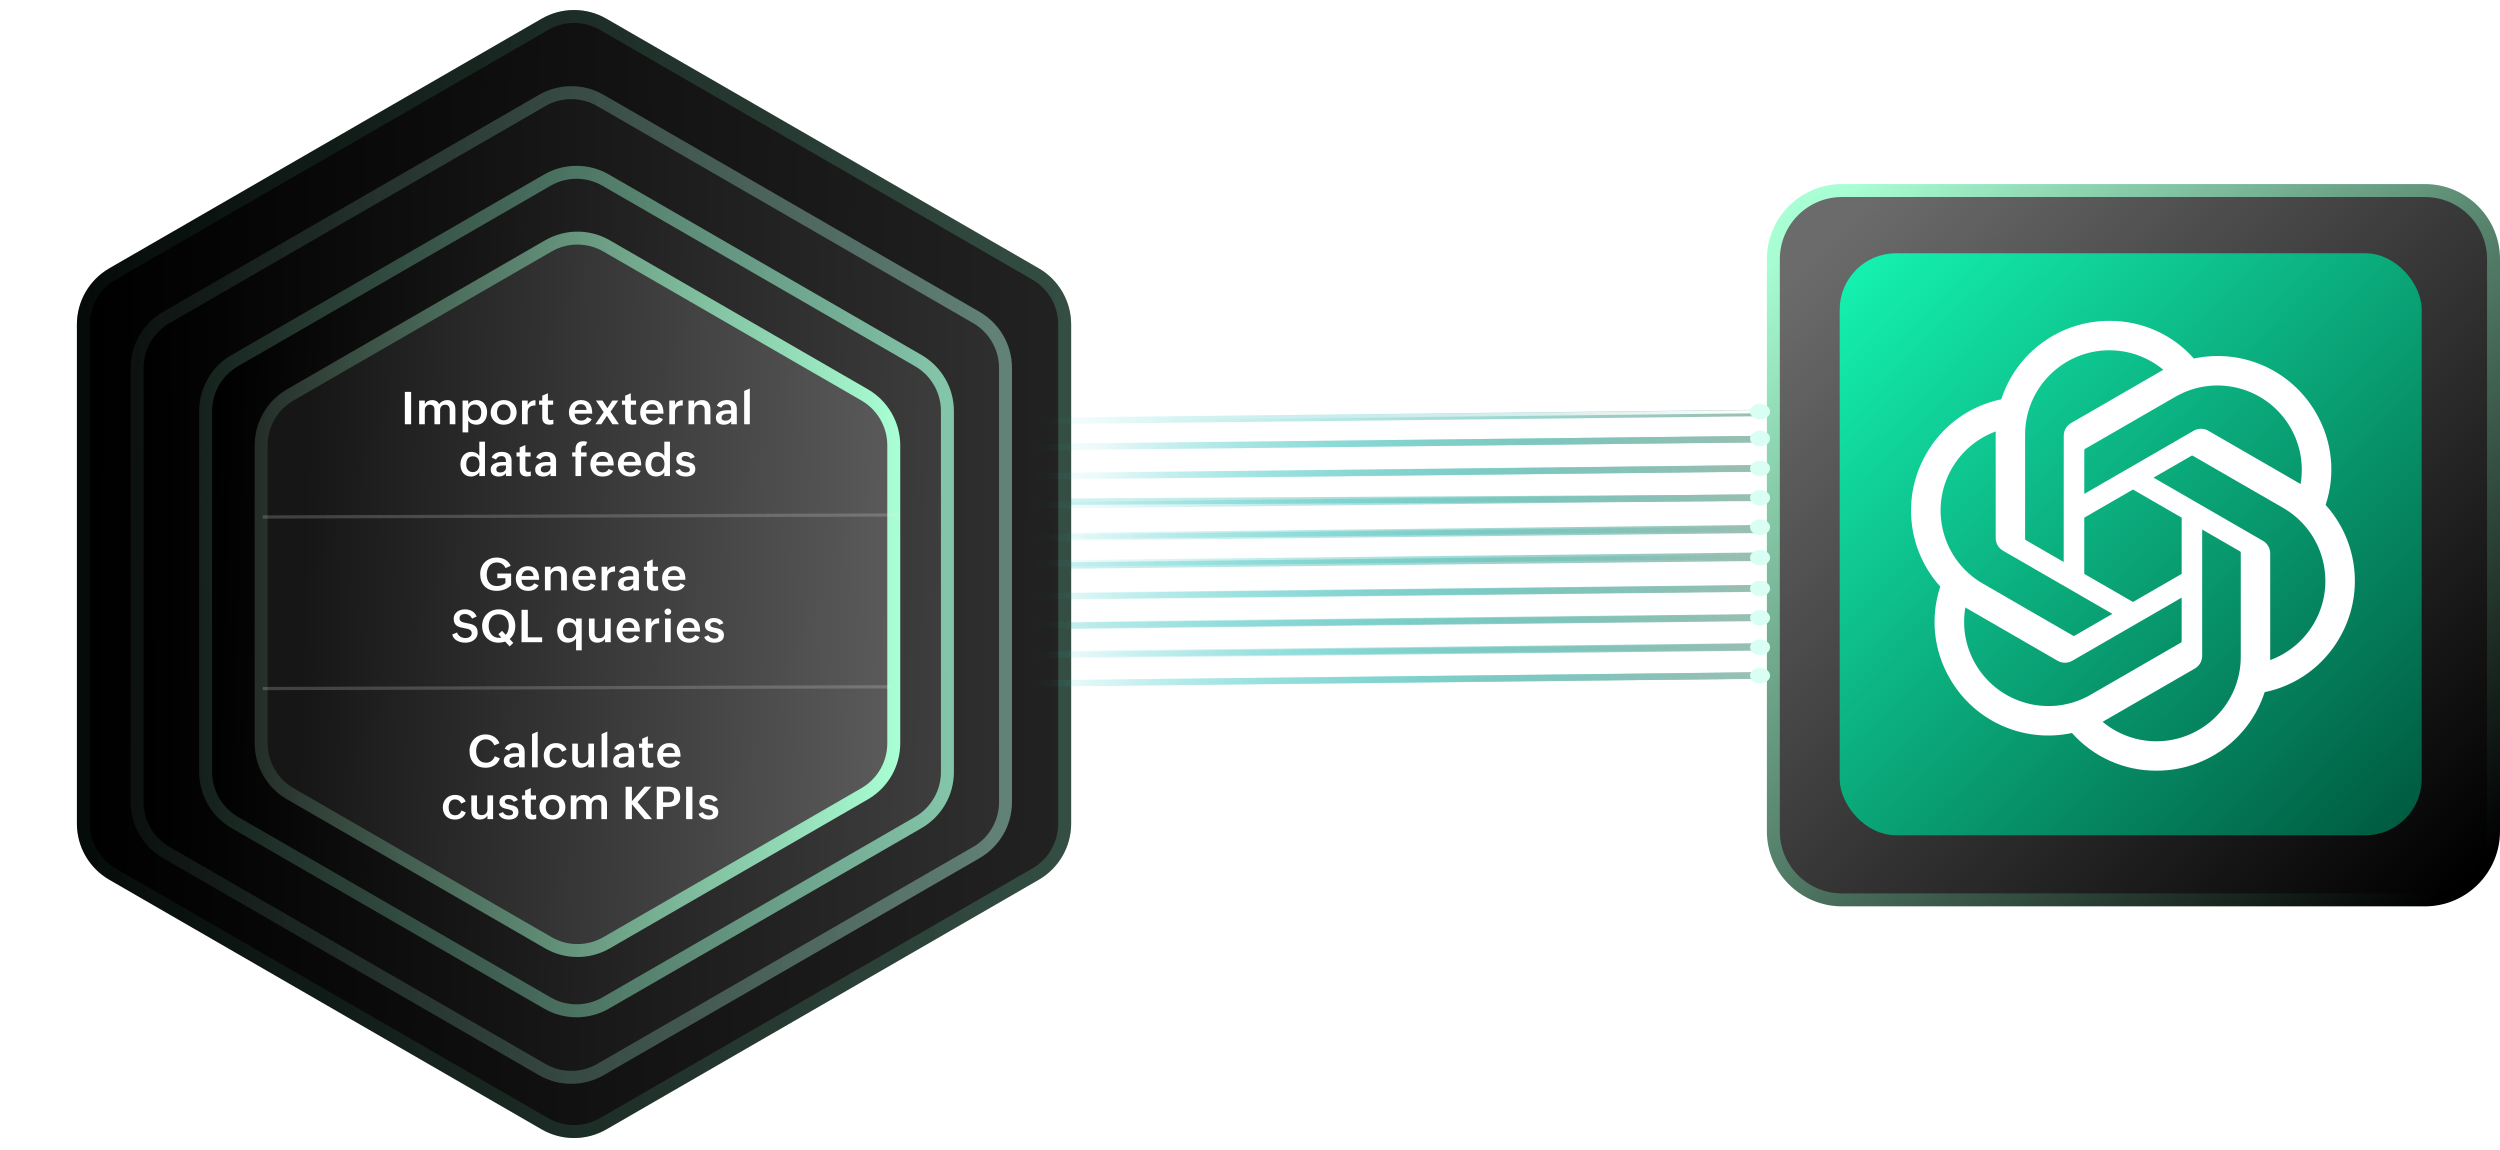 <svg width="772" height="355" viewBox="0 0 772 355" fill="none" xmlns="http://www.w3.org/2000/svg">
<path d="M542.851 153.73L278.455 155.193" stroke="url(#paint0_linear_1143_259)" stroke-width="2"/>
<path d="M543.023 163.101L319.268 165.621" stroke="url(#paint1_linear_1143_259)" stroke-width="2"/>
<path d="M542.938 172.224L268.597 175.314" stroke="url(#paint2_linear_1143_259)" stroke-width="2"/>
<path d="M543.113 181.745L308.007 184.394" stroke="url(#paint3_linear_1143_259)" stroke-width="2"/>
<path d="M543.279 190.799L257.334 194.02" stroke="url(#paint4_linear_1143_259)" stroke-width="2"/>
<path d="M542.433 144.662L339.93 146.943" stroke="url(#paint5_linear_1143_259)" stroke-width="2"/>
<path d="M167.26 5.774C173.448 2.201 181.072 2.201 187.26 5.774L320.772 82.856C326.96 86.429 330.772 93.032 330.772 100.177V254.343C330.772 261.488 326.96 268.091 320.772 271.663L187.26 348.746C181.072 352.319 173.448 352.319 167.26 348.746L33.748 271.663C27.56 268.091 23.748 261.488 23.748 254.343V100.177C23.748 93.032 27.56 86.429 33.748 82.856L167.26 5.774Z" fill="url(#paint6_linear_1143_259)"/>
<path d="M168.26 7.506C173.829 4.29 180.691 4.29 186.26 7.506L319.771 84.589C325.341 87.804 328.771 93.746 328.771 100.177V254.343C328.771 260.774 325.341 266.716 319.771 269.932L186.26 347.015C180.691 350.23 173.829 350.23 168.26 347.015L34.748 269.932C29.179 266.716 25.748 260.774 25.748 254.343V100.177C25.748 93.746 29.179 87.804 34.748 84.589L168.26 7.506Z" stroke="url(#paint7_linear_1143_259)" stroke-opacity="0.2" stroke-width="4"/>
<path d="M166.421 29.293C172.609 25.72 180.233 25.72 186.421 29.293L302.499 96.311C308.687 99.884 312.499 106.486 312.499 113.631V247.667C312.499 254.813 308.687 261.415 302.499 264.988L186.421 332.006C180.233 335.578 172.609 335.578 166.421 332.006L50.342 264.988C44.154 261.415 40.342 254.813 40.342 247.667V113.631C40.342 106.486 44.154 99.884 50.342 96.311L166.421 29.293Z" fill="url(#paint8_linear_1143_259)"/>
<path d="M167.421 31.025C172.99 27.81 179.852 27.81 185.421 31.025L301.499 98.043C307.068 101.258 310.499 107.201 310.499 113.632V247.667C310.499 254.098 307.068 260.04 301.499 263.256L185.421 330.273C179.852 333.489 172.99 333.489 167.421 330.273L51.343 263.256C45.774 260.04 42.343 254.098 42.343 247.667V113.632C42.343 107.201 45.774 101.258 51.343 98.043L167.421 31.025Z" stroke="url(#paint9_linear_1143_259)" stroke-opacity="0.4" stroke-width="4"/>
<path d="M168.029 53.887C174.217 50.314 181.841 50.314 188.029 53.887L284.559 109.619C290.747 113.191 294.559 119.794 294.559 126.939V238.403C294.559 245.549 290.747 252.151 284.559 255.724L188.029 311.456C181.841 315.028 174.217 315.028 168.029 311.456L71.498 255.724C65.31 252.151 61.498 245.549 61.498 238.403V126.939C61.498 119.794 65.31 113.191 71.498 109.619L168.029 53.887Z" fill="url(#paint10_linear_1143_259)"/>
<path d="M169.028 55.619C174.597 52.404 181.459 52.404 187.028 55.619L283.56 111.351C289.129 114.566 292.56 120.509 292.56 126.939V238.403C292.56 244.834 289.129 250.777 283.56 253.992L187.028 309.724C181.459 312.939 174.597 312.939 169.028 309.724L72.498 253.992C66.929 250.777 63.498 244.834 63.498 238.403V126.939C63.498 120.509 66.929 114.566 72.498 111.351L169.028 55.619Z" stroke="url(#paint11_linear_1143_259)" stroke-opacity="0.7" stroke-width="4"/>
<path d="M169.318 75.939C174.888 72.723 181.749 72.723 187.318 75.939L266.994 121.939C272.563 125.155 275.994 131.097 275.994 137.527V229.529C275.994 235.759 272.774 241.531 267.51 244.809L266.994 245.117L187.318 291.118C181.749 294.334 174.888 294.334 169.318 291.118L89.643 245.117C84.073 241.902 80.643 235.96 80.643 229.529V137.527C80.643 131.097 84.073 125.155 89.643 121.939L169.318 75.939Z" fill="url(#paint12_linear_1143_259)" stroke="url(#paint13_linear_1143_259)" stroke-width="4"/>
<path d="M543.795 135.584L341.292 137.865" stroke="url(#paint14_linear_1143_259)" stroke-width="2"/>
<path d="M544.475 127.528L320.63 129.991" stroke="url(#paint15_linear_1143_259)" stroke-width="2"/>
<path d="M542.845 135.61L319 138.073" stroke="url(#paint16_linear_1143_259)" stroke-width="2"/>
<path d="M542.845 144.61L319 147.073" stroke="url(#paint17_linear_1143_259)" stroke-width="2"/>
<path d="M542.845 153.61L319 156.073" stroke="url(#paint18_linear_1143_259)" stroke-width="2"/>
<path d="M543.845 163.61L320 166.073" stroke="url(#paint19_linear_1143_259)" stroke-width="2"/>
<path d="M542.845 171.61L319 174.073" stroke="url(#paint20_linear_1143_259)" stroke-width="2"/>
<path d="M543.845 181.61L320 184.073" stroke="url(#paint21_linear_1143_259)" stroke-width="2"/>
<path d="M543.845 190.61L320 193.073" stroke="url(#paint22_linear_1143_259)" stroke-width="2"/>
<path d="M543.845 199.61L320 202.073" stroke="url(#paint23_linear_1143_259)" stroke-width="2"/>
<path d="M543.845 208.61L320 211.073" stroke="url(#paint24_linear_1143_259)" stroke-width="2"/>
<g filter="url(#filter0_f_1143_259)">
<line x1="363.994" y1="129.11" x2="542.994" y2="127.11" stroke="url(#paint25_linear_1143_259)"/>
</g>
<path d="M545.837 199.878L321.992 202.341" stroke="url(#paint26_linear_1143_259)" stroke-width="2"/>
<path d="M544.475 208.56L320.63 211.022" stroke="url(#paint27_linear_1143_259)" stroke-width="2"/>
<path d="M568.803 58.838H748.81C760.513 58.838 770 68.325 770 80.028V256.693C770 268.397 760.513 277.884 748.81 277.884H568.803C557.1 277.884 547.612 268.397 547.612 256.693V80.028C547.612 68.325 557.1 58.838 568.803 58.838Z" fill="url(#paint28_linear_1143_259)" stroke="url(#paint29_linear_1143_259)" stroke-width="4"/>
<rect x="568.093" y="78.207" width="179.727" height="179.727" rx="17.393" fill="url(#paint30_linear_1143_259)"/>
<path d="M718.148 155.928C721.299 146.468 720.216 136.11 715.176 127.507C707.598 114.309 692.359 107.522 677.479 110.716C670.862 103.258 661.351 99.017 651.381 99.079C636.17 99.042 622.676 108.835 617.995 123.308C608.222 125.308 599.787 131.426 594.852 140.095C587.215 153.257 588.956 169.843 599.158 181.133C596.008 190.594 597.091 200.954 602.131 209.558C609.71 222.754 624.948 229.541 639.827 226.348C646.445 233.805 655.959 238.046 665.929 237.982C681.148 238.022 694.649 228.222 699.326 213.739C709.097 211.738 717.531 205.62 722.464 196.951C730.092 183.791 728.348 167.212 718.148 155.928H718.148ZM665.939 228.911C659.85 228.92 653.95 226.787 649.274 222.886C649.486 222.771 649.857 222.57 650.097 222.42L677.754 206.446C679.169 205.642 680.039 204.136 680.028 202.507V163.512L691.717 170.263C691.843 170.325 691.928 170.444 691.947 170.582V202.875C691.929 217.237 680.297 228.879 665.936 228.907L665.939 228.911L665.939 228.911ZM610.007 205.019C606.958 199.749 605.859 193.574 606.903 187.575C607.111 187.7 607.465 187.919 607.726 188.065L635.383 204.04C636.786 204.859 638.522 204.859 639.925 204.04L673.694 184.544V198.046C673.702 198.185 673.639 198.319 673.527 198.403L645.568 214.548C633.115 221.72 617.205 217.458 610.007 205.019ZM602.732 144.641C605.77 139.363 610.568 135.322 616.286 133.226C616.286 133.462 616.272 133.886 616.272 134.178V166.131C616.263 167.756 617.131 169.259 618.543 170.062L652.308 189.558L640.619 196.309C640.502 196.387 640.353 196.4 640.223 196.344L612.257 180.189C599.826 172.99 595.565 157.089 602.731 144.638V144.642L602.732 144.641ZM698.781 166.996L665.012 147.496L676.704 140.749C676.822 140.673 676.968 140.659 677.097 140.714L705.06 156.855C717.512 164.048 721.775 179.975 714.582 192.427C711.538 197.694 706.747 201.73 701.039 203.834V170.926C701.051 169.304 700.189 167.801 698.781 166.994V166.996ZM710.415 149.482C710.145 149.314 709.871 149.151 709.595 148.993L681.935 133.018C680.531 132.199 678.796 132.199 677.393 133.018L643.627 152.514V139.012C643.619 138.872 643.682 138.738 643.794 138.654L671.75 122.523C684.205 115.338 700.127 119.61 707.312 132.065C710.349 137.33 711.448 143.491 710.419 149.482H710.416L710.415 149.482ZM637.268 173.545L625.576 166.794C625.452 166.732 625.368 166.612 625.35 166.474V134.181C625.362 119.803 637.028 108.156 651.407 108.168C657.485 108.173 663.369 110.304 668.04 114.192C667.764 114.342 667.491 114.498 667.221 114.658L639.56 130.632C638.148 131.436 637.28 132.939 637.289 134.564L637.269 173.545H637.268ZM643.62 159.852L658.657 151.167L673.701 159.848V177.212L658.66 185.894L643.62 177.212V159.852Z" fill="white"/>
<g filter="url(#filter1_d_1143_259)">
<ellipse cx="2.42" cy="3.09" rx="2.42" ry="3.09" transform="matrix(0.018 1 -1 0.011 546.555 142.188)" fill="#D9FFF4"/>
</g>
<g filter="url(#filter2_d_1143_259)">
<ellipse cx="2.42" cy="3.09" rx="2.42" ry="3.09" transform="matrix(0.018 1 -1 0.011 546.555 132.957)" fill="#D9FFF4"/>
</g>
<g filter="url(#filter3_d_1143_259)">
<ellipse cx="2.42" cy="3.09" rx="2.42" ry="3.09" transform="matrix(0.018 1 -1 0.011 546.555 124.645)" fill="#D9FFF4"/>
</g>
<g filter="url(#filter4_d_1143_259)">
<ellipse cx="2.42" cy="3.09" rx="2.42" ry="3.09" transform="matrix(0.018 1 -1 0.011 546.555 151.266)" fill="#D9FFF4"/>
</g>
<g filter="url(#filter5_d_1143_259)">
<ellipse cx="2.42" cy="3.09" rx="2.42" ry="3.09" transform="matrix(0.018 1 -1 0.011 546.555 160.345)" fill="#D9FFF4"/>
</g>
<g filter="url(#filter6_d_1143_259)">
<ellipse cx="2.42" cy="3.09" rx="2.42" ry="3.09" transform="matrix(0.018 1 -1 0.011 546.555 169.757)" fill="#D9FFF4"/>
</g>
<g filter="url(#filter7_d_1143_259)">
<ellipse cx="2.42" cy="3.09" rx="2.42" ry="3.09" transform="matrix(0.018 1 -1 0.011 546.555 179.278)" fill="#D9FFF4"/>
</g>
<g filter="url(#filter8_d_1143_259)">
<ellipse cx="2.42" cy="3.09" rx="2.42" ry="3.09" transform="matrix(0.018 1 -1 0.011 546.555 188.332)" fill="#D9FFF4"/>
</g>
<g filter="url(#filter9_d_1143_259)">
<ellipse cx="2.42" cy="3.09" rx="2.42" ry="3.09" transform="matrix(0.018 1 -1 0.011 546.555 197.424)" fill="#D9FFF4"/>
</g>
<g filter="url(#filter10_d_1143_259)">
<ellipse cx="2.42" cy="3.09" rx="2.42" ry="3.09" transform="matrix(0.018 1 -1 0.011 546.555 206.183)" fill="#D9FFF4"/>
</g>
<path d="M125.019 131.017V121.009H126.954V131.017H125.019ZM129.432 131.017V123.695H131.182V124.816C131.62 123.976 132.509 123.538 133.459 123.538C134.361 123.538 135.243 123.935 135.585 124.844C136.138 124.01 137.102 123.538 138.141 123.538C139.823 123.538 140.616 124.769 140.616 126.382V131.017H138.873V126.491C138.873 125.575 138.408 124.98 137.478 124.98C136.46 124.98 135.906 125.685 135.906 126.635V131.017H134.156V126.491C134.156 125.575 133.691 124.98 132.755 124.98C131.743 124.98 131.182 125.685 131.182 126.635V131.017H129.432ZM142.842 133.525V123.695H144.592V124.878C145.098 124.023 146.123 123.538 147.1 123.538C149.336 123.538 150.416 125.336 150.416 127.332C150.416 129.39 149.267 131.153 147.148 131.153C146.123 131.153 145.084 130.743 144.592 129.868V133.525H142.842ZM146.615 129.786C148.16 129.786 148.611 128.638 148.611 127.291C148.611 126.054 147.996 124.905 146.56 124.905C145.118 124.905 144.53 126.061 144.53 127.38C144.53 128.74 145.159 129.786 146.615 129.786ZM151.514 127.373C151.514 125.076 153.407 123.538 155.608 123.538C157.83 123.538 159.539 125.097 159.539 127.339C159.539 129.643 157.741 131.153 155.533 131.153C153.305 131.153 151.514 129.608 151.514 127.373ZM155.581 129.807C157.044 129.807 157.659 128.631 157.659 127.353C157.659 126.006 156.976 124.885 155.54 124.885C154.063 124.885 153.476 126.061 153.476 127.4C153.476 128.699 154.166 129.807 155.581 129.807ZM161.197 131.017V123.695H162.947V125.069C163.44 124.064 164.239 123.586 165.354 123.586V125.206C163.939 125.206 162.947 125.671 162.947 127.236V131.017H161.197ZM170.874 129.588V130.962C170.498 131.071 170.109 131.14 169.671 131.14C168.277 131.14 167.449 130.415 167.449 128.959V124.98H166.465V123.695H167.449V122.185L169.199 121.426V123.695H170.813V124.98H169.199V128.802C169.199 129.376 169.446 129.731 170.088 129.731C170.334 129.731 170.608 129.677 170.874 129.588ZM181.348 128.815L182.715 129.424C182.107 130.716 180.794 131.153 179.448 131.153C177.137 131.153 175.681 129.608 175.681 127.332C175.681 125.186 177.164 123.538 179.366 123.538C181.731 123.538 182.886 124.919 182.886 127.742H177.465C177.465 128.979 178.183 129.882 179.516 129.882C180.309 129.882 180.965 129.561 181.348 128.815ZM177.493 126.594H181.143C181.088 125.486 180.418 124.81 179.386 124.81C178.286 124.81 177.643 125.582 177.493 126.594ZM183.847 131.017L186.411 127.264L184.025 123.695H186.048L187.573 126.047L189.077 123.695H190.902L188.53 127.141L191.155 131.017H189.118L187.422 128.385L185.672 131.017H183.847ZM196.47 129.588V130.962C196.094 131.071 195.705 131.14 195.267 131.14C193.873 131.14 193.046 130.415 193.046 128.959V124.98H192.061V123.695H193.046V122.185L194.796 121.426V123.695H196.409V124.98H194.796V128.802C194.796 129.376 195.042 129.731 195.684 129.731C195.93 129.731 196.204 129.677 196.47 129.588ZM203.351 128.815L204.719 129.424C204.11 130.716 202.798 131.153 201.451 131.153C199.14 131.153 197.684 129.608 197.684 127.332C197.684 125.186 199.168 123.538 201.369 123.538C203.734 123.538 204.889 124.919 204.889 127.742H199.469C199.469 128.979 200.186 129.882 201.519 129.882C202.312 129.882 202.969 129.561 203.351 128.815ZM199.496 126.594H203.146C203.092 125.486 202.422 124.81 201.389 124.81C200.289 124.81 199.646 125.582 199.496 126.594ZM206.678 131.017V123.695H208.428V125.069C208.92 124.064 209.72 123.586 210.834 123.586V125.206C209.419 125.206 208.428 125.671 208.428 127.236V131.017H206.678ZM212.608 131.017V123.695H214.358V124.857C214.83 123.955 215.814 123.538 216.833 123.538C218.59 123.538 219.383 124.775 219.383 126.437V131.017H217.606V126.607C217.606 125.582 217.147 124.98 216.108 124.98C215.008 124.98 214.358 125.664 214.358 126.717V131.017H212.608ZM225.799 131.017V130.121C225.245 130.859 224.432 131.153 223.529 131.153C222.155 131.153 221.075 130.456 221.075 129.021C221.075 126.99 223.222 126.669 224.924 126.669H225.785V126.553C225.785 125.507 225.539 124.844 224.357 124.844C223.646 124.844 222.989 125.213 222.73 125.89L221.369 125.302C221.861 124.01 223.229 123.538 224.534 123.538C226.264 123.538 227.522 124.372 227.522 126.231V131.017H225.799ZM225.785 127.742H224.903C224.097 127.742 222.812 127.838 222.812 128.945C222.812 129.649 223.324 129.909 223.981 129.909C224.869 129.909 225.785 129.444 225.785 128.453V127.742ZM229.795 131.017V120.729L231.545 119.97V131.017H229.795ZM148.014 147.017V145.786C147.528 146.634 146.435 147.153 145.478 147.153C143.235 147.153 142.189 145.417 142.189 143.359C142.189 141.35 143.379 139.538 145.532 139.538C146.544 139.538 147.501 139.941 148.014 140.823V136.38H149.757V147.017H148.014ZM146.004 145.786C147.446 145.786 148.055 144.638 148.055 143.291C148.055 141.965 147.467 140.905 146.018 140.905C144.486 140.905 143.974 142.095 143.974 143.435C143.974 144.665 144.575 145.786 146.004 145.786ZM156.255 147.017V146.121C155.701 146.859 154.888 147.153 153.985 147.153C152.611 147.153 151.531 146.456 151.531 145.021C151.531 142.99 153.678 142.669 155.38 142.669H156.241V142.553C156.241 141.507 155.995 140.844 154.813 140.844C154.102 140.844 153.445 141.213 153.186 141.89L151.825 141.302C152.317 140.01 153.685 139.538 154.99 139.538C156.72 139.538 157.978 140.372 157.978 142.231V147.017H156.255ZM156.241 143.742H155.359C154.553 143.742 153.268 143.838 153.268 144.945C153.268 145.649 153.78 145.909 154.437 145.909C155.325 145.909 156.241 145.444 156.241 144.453V143.742ZM163.908 145.588V146.962C163.532 147.071 163.143 147.14 162.705 147.14C161.311 147.14 160.484 146.415 160.484 144.959V140.98H159.499V139.695H160.484V138.185L162.234 137.426V139.695H163.847V140.98H162.234V144.802C162.234 145.376 162.48 145.731 163.122 145.731C163.368 145.731 163.642 145.677 163.908 145.588ZM169.99 147.017V146.121C169.436 146.859 168.622 147.153 167.72 147.153C166.346 147.153 165.266 146.456 165.266 145.021C165.266 142.99 167.412 142.669 169.115 142.669H169.976V142.553C169.976 141.507 169.73 140.844 168.547 140.844C167.836 140.844 167.18 141.213 166.92 141.89L165.56 141.302C166.052 140.01 167.419 139.538 168.725 139.538C170.454 139.538 171.712 140.372 171.712 142.231V147.017H169.99ZM169.976 143.742H169.094C168.287 143.742 167.002 143.838 167.002 144.945C167.002 145.649 167.515 145.909 168.171 145.909C169.06 145.909 169.976 145.444 169.976 144.453V143.742ZM177.702 147.017V140.98H176.69V139.695H177.702V138.882C177.702 137.221 178.461 136.25 180.135 136.25C180.573 136.25 180.962 136.318 181.325 136.476L180.812 137.651C180.682 137.61 180.552 137.597 180.429 137.597C179.547 137.597 179.431 138.294 179.431 138.998V139.695H181.127V140.98H179.438V147.017H177.702ZM187.966 144.815L189.334 145.424C188.725 146.716 187.413 147.153 186.066 147.153C183.756 147.153 182.299 145.608 182.299 143.332C182.299 141.186 183.783 139.538 185.984 139.538C188.349 139.538 189.505 140.919 189.505 143.742H184.084C184.084 144.979 184.801 145.882 186.134 145.882C186.927 145.882 187.584 145.561 187.966 144.815ZM184.111 142.594H187.761C187.707 141.486 187.037 140.81 186.005 140.81C184.904 140.81 184.261 141.582 184.111 142.594ZM196.468 144.815L197.835 145.424C197.226 146.716 195.914 147.153 194.567 147.153C192.257 147.153 190.801 145.608 190.801 143.332C190.801 141.186 192.284 139.538 194.485 139.538C196.85 139.538 198.006 140.919 198.006 143.742H192.585C192.585 144.979 193.303 145.882 194.636 145.882C195.429 145.882 196.085 145.561 196.468 144.815ZM192.612 142.594H196.262C196.208 141.486 195.538 140.81 194.506 140.81C193.405 140.81 192.762 141.582 192.612 142.594ZM205.14 147.017V145.786C204.654 146.634 203.56 147.153 202.603 147.153C200.361 147.153 199.315 145.417 199.315 143.359C199.315 141.35 200.505 139.538 202.658 139.538C203.67 139.538 204.627 139.941 205.14 140.823V136.38H206.883V147.017H205.14ZM203.13 145.786C204.572 145.786 205.181 144.638 205.181 143.291C205.181 141.965 204.593 140.905 203.143 140.905C201.612 140.905 201.1 142.095 201.1 143.435C201.1 144.665 201.701 145.786 203.13 145.786ZM208.609 145.403L209.956 144.836C210.23 145.554 210.975 145.896 211.768 145.896C212.335 145.896 213.039 145.718 213.039 145.027C213.039 144.296 212.246 144.125 211.344 143.934C210.168 143.688 208.849 143.4 208.849 141.76C208.849 140.256 210.25 139.538 211.576 139.538C212.738 139.538 214.064 139.976 214.543 141.131L213.244 141.691C212.957 141.042 212.239 140.796 211.638 140.796C211.057 140.796 210.496 141.028 210.496 141.623C210.496 142.293 211.214 142.437 212.096 142.607C213.292 142.84 214.714 143.113 214.714 144.822C214.714 146.545 213.272 147.153 211.747 147.153C210.455 147.153 209.067 146.716 208.609 145.403Z" fill="white"/>
<path d="M153.57 178.54V177.111H157.836V180.693C156.66 181.896 155.047 182.457 153.386 182.457C150.193 182.457 148.286 180.413 148.286 177.269C148.286 174.295 150.391 172.169 153.399 172.169C155.402 172.169 156.981 173.099 157.713 174.732L156.106 175.43C155.6 174.281 154.657 173.68 153.406 173.68C151.253 173.68 150.309 175.484 150.309 177.439C150.309 179.388 151.246 180.974 153.44 180.974C154.377 180.974 155.341 180.687 156.072 180.064V178.54H153.57ZM164.949 180.119L166.316 180.728C165.708 182.02 164.395 182.457 163.049 182.457C160.738 182.457 159.282 180.912 159.282 178.636C159.282 176.489 160.766 174.842 162.967 174.842C165.332 174.842 166.487 176.223 166.487 179.046H161.066C161.066 180.283 161.784 181.186 163.117 181.186C163.91 181.186 164.566 180.864 164.949 180.119ZM161.094 177.897H164.744C164.689 176.79 164.02 176.113 162.987 176.113C161.887 176.113 161.244 176.886 161.094 177.897ZM168.275 182.32V174.999H170.025V176.161C170.497 175.259 171.482 174.842 172.5 174.842C174.257 174.842 175.05 176.079 175.05 177.74V182.32H173.273V177.911C173.273 176.886 172.815 176.284 171.775 176.284C170.675 176.284 170.025 176.968 170.025 178.021V182.32H168.275ZM182.444 180.119L183.811 180.728C183.202 182.02 181.89 182.457 180.543 182.457C178.233 182.457 176.777 180.912 176.777 178.636C176.777 176.489 178.26 174.842 180.461 174.842C182.826 174.842 183.982 176.223 183.982 179.046H178.561C178.561 180.283 179.279 181.186 180.612 181.186C181.405 181.186 182.061 180.864 182.444 180.119ZM178.588 177.897H182.238C182.184 176.79 181.514 176.113 180.482 176.113C179.381 176.113 178.738 176.886 178.588 177.897ZM185.77 182.32V174.999H187.52V176.373C188.012 175.368 188.812 174.89 189.926 174.89V176.51C188.511 176.51 187.52 176.975 187.52 178.54V182.32H185.77ZM195.583 182.32V181.425C195.03 182.163 194.216 182.457 193.314 182.457C191.94 182.457 190.86 181.76 190.86 180.324C190.86 178.294 193.006 177.973 194.708 177.973H195.57V177.856C195.57 176.811 195.324 176.147 194.141 176.147C193.43 176.147 192.774 176.517 192.514 177.193L191.154 176.605C191.646 175.313 193.013 174.842 194.319 174.842C196.048 174.842 197.306 175.676 197.306 177.535V182.32H195.583ZM195.57 179.046H194.688C193.881 179.046 192.596 179.142 192.596 180.249C192.596 180.953 193.109 181.213 193.765 181.213C194.654 181.213 195.57 180.748 195.57 179.757V179.046ZM203.237 180.892V182.266C202.861 182.375 202.471 182.443 202.034 182.443C200.639 182.443 199.812 181.719 199.812 180.263V176.284H198.828V174.999H199.812V173.488L201.562 172.729V174.999H203.175V176.284H201.562V180.105C201.562 180.68 201.808 181.035 202.451 181.035C202.697 181.035 202.97 180.98 203.237 180.892ZM210.118 180.119L211.485 180.728C210.877 182.02 209.564 182.457 208.217 182.457C205.907 182.457 204.451 180.912 204.451 178.636C204.451 176.489 205.934 174.842 208.135 174.842C210.501 174.842 211.656 176.223 211.656 179.046H206.235C206.235 180.283 206.953 181.186 208.286 181.186C209.079 181.186 209.735 180.864 210.118 180.119ZM206.262 177.897H209.913C209.858 176.79 209.188 176.113 208.156 176.113C207.055 176.113 206.413 176.886 206.262 177.897ZM139.621 195.955L141.132 195.306C141.542 196.447 142.553 197.035 143.77 197.035C144.693 197.035 145.664 196.55 145.664 195.504C145.664 194.396 144.57 194.198 143.353 193.979C141.802 193.699 140.099 193.371 140.099 191.067C140.099 189.146 141.822 188.169 143.552 188.169C145.151 188.169 146.566 188.825 147.188 190.384L145.766 191.026C145.343 190.145 144.543 189.611 143.531 189.611C142.718 189.611 141.904 189.953 141.904 190.931C141.904 192.011 142.916 192.202 144.133 192.421C145.705 192.701 147.51 193.016 147.51 195.354C147.51 197.384 145.616 198.457 143.77 198.457C141.972 198.457 140.168 197.814 139.621 195.955ZM157.385 199.605L155.997 198.122C155.361 198.348 154.691 198.457 153.994 198.457C150.938 198.457 148.881 196.311 148.881 193.269C148.881 190.315 151.061 188.169 154.076 188.169C157.084 188.169 159.121 190.309 159.121 193.31C159.121 194.875 158.56 196.311 157.385 197.329L158.499 198.519L157.385 199.605ZM153.885 195.859L155.026 194.793L156.195 196.051C156.879 195.271 157.111 194.253 157.111 193.241C157.111 191.341 156.086 189.693 153.953 189.693C151.813 189.693 150.904 191.368 150.904 193.364C150.904 195.244 152.012 196.96 154.049 196.96C154.308 196.96 154.575 196.933 154.821 196.864L153.885 195.859ZM161.053 198.32V188.312H162.994V196.81H167.417V198.32H161.053ZM177.891 200.829V197.117C177.399 197.951 176.298 198.457 175.355 198.457C173.113 198.457 172.067 196.721 172.067 194.663C172.067 192.653 173.256 190.842 175.409 190.842C176.421 190.842 177.378 191.245 177.891 192.127V190.999H179.634V200.829H177.891ZM175.833 197.09C177.344 197.09 177.932 195.935 177.932 194.595C177.932 193.275 177.358 192.209 175.908 192.209C174.377 192.209 173.851 193.392 173.851 194.738C173.851 195.962 174.48 197.09 175.833 197.09ZM186.843 198.32V197.172C186.385 198.061 185.442 198.457 184.43 198.457C182.748 198.457 181.86 197.35 181.86 195.688V190.999H183.61V195.477C183.61 196.475 184.068 197.09 185.086 197.09C186.18 197.09 186.843 196.386 186.843 195.34V190.999H188.586V198.32H186.843ZM196.062 196.119L197.429 196.728C196.821 198.02 195.508 198.457 194.162 198.457C191.851 198.457 190.395 196.912 190.395 194.636C190.395 192.489 191.878 190.842 194.08 190.842C196.445 190.842 197.6 192.223 197.6 195.046H192.179C192.179 196.283 192.897 197.186 194.23 197.186C195.023 197.186 195.679 196.864 196.062 196.119ZM192.207 193.897H195.857C195.802 192.79 195.132 192.113 194.1 192.113C192.999 192.113 192.357 192.886 192.207 193.897ZM199.388 198.32V190.999H201.138V192.373C201.63 191.368 202.43 190.89 203.545 190.89V192.51C202.129 192.51 201.138 192.975 201.138 194.54V198.32H199.388ZM205.21 188.894C205.21 188.312 205.681 187.902 206.249 187.902C206.816 187.902 207.267 188.319 207.267 188.9C207.267 189.475 206.83 189.892 206.256 189.892C205.688 189.892 205.21 189.468 205.21 188.894ZM205.367 198.32V191.013H207.117V198.32H205.367ZM214.661 196.119L216.028 196.728C215.42 198.02 214.107 198.457 212.761 198.457C210.45 198.457 208.994 196.912 208.994 194.636C208.994 192.489 210.477 190.842 212.679 190.842C215.044 190.842 216.199 192.223 216.199 195.046H210.778C210.778 196.283 211.496 197.186 212.829 197.186C213.622 197.186 214.278 196.864 214.661 196.119ZM210.805 193.897H214.456C214.401 192.79 213.731 192.113 212.699 192.113C211.598 192.113 210.956 192.886 210.805 193.897ZM217.454 196.707L218.801 196.14C219.074 196.857 219.819 197.199 220.612 197.199C221.18 197.199 221.884 197.021 221.884 196.331C221.884 195.6 221.091 195.429 220.188 195.237C219.013 194.991 217.693 194.704 217.693 193.063C217.693 191.56 219.095 190.842 220.421 190.842C221.583 190.842 222.909 191.279 223.388 192.435L222.089 192.995C221.802 192.346 221.084 192.1 220.482 192.1C219.901 192.1 219.341 192.332 219.341 192.927C219.341 193.597 220.059 193.74 220.94 193.911C222.137 194.144 223.559 194.417 223.559 196.126C223.559 197.849 222.116 198.457 220.592 198.457C219.3 198.457 217.912 198.02 217.454 196.707Z" fill="white"/>
<path d="M152.799 233.526L154.344 234.189C153.722 236.09 151.931 237.081 149.997 237.081C146.77 237.081 144.993 235.037 144.993 231.893C144.993 229.021 146.989 226.793 149.942 226.793C151.835 226.793 153.49 227.702 154.242 229.493L152.642 230.17C152.218 229.069 151.227 228.304 150.024 228.304C147.905 228.304 147.03 230.115 147.03 231.961C147.03 233.889 147.987 235.529 150.072 235.529C151.391 235.529 152.348 234.729 152.799 233.526ZM160.296 236.944V236.049C159.742 236.787 158.928 237.081 158.026 237.081C156.652 237.081 155.572 236.384 155.572 234.948C155.572 232.918 157.718 232.597 159.421 232.597H160.282V232.48C160.282 231.435 160.036 230.771 158.853 230.771C158.142 230.771 157.486 231.141 157.226 231.817L155.866 231.229C156.358 229.938 157.725 229.466 159.031 229.466C160.76 229.466 162.018 230.3 162.018 232.159V236.944H160.296ZM160.282 233.67H159.4C158.593 233.67 157.308 233.766 157.308 234.873C157.308 235.577 157.821 235.837 158.477 235.837C159.366 235.837 160.282 235.372 160.282 234.381V233.67ZM164.292 236.944V226.656L166.042 225.897V236.944H164.292ZM173.668 234.285L175.001 234.873C174.516 236.404 173.148 237.081 171.617 237.081C169.293 237.081 167.905 235.522 167.905 233.26C167.905 231.086 169.457 229.466 171.658 229.466C173.141 229.466 174.42 230.088 174.96 231.523L173.545 232.146C173.251 231.325 172.54 230.854 171.658 230.854C170.229 230.854 169.703 232.091 169.703 233.349C169.703 234.641 170.27 235.755 171.685 235.755C172.69 235.755 173.367 235.201 173.668 234.285ZM181.684 236.944V235.796C181.226 236.685 180.282 237.081 179.271 237.081C177.589 237.081 176.7 235.974 176.7 234.312V229.623H178.45V234.101C178.45 235.099 178.908 235.714 179.927 235.714C181.021 235.714 181.684 235.01 181.684 233.964V229.623H183.427V236.944H181.684ZM185.776 236.944V226.656L187.526 225.897V236.944H185.776ZM194.078 236.944V236.049C193.525 236.787 192.711 237.081 191.809 237.081C190.435 237.081 189.355 236.384 189.355 234.948C189.355 232.918 191.501 232.597 193.203 232.597H194.065V232.48C194.065 231.435 193.819 230.771 192.636 230.771C191.925 230.771 191.269 231.141 191.009 231.817L189.649 231.229C190.141 229.938 191.508 229.466 192.814 229.466C194.543 229.466 195.801 230.3 195.801 232.159V236.944H194.078ZM194.065 233.67H193.183C192.376 233.67 191.091 233.766 191.091 234.873C191.091 235.577 191.604 235.837 192.26 235.837C193.149 235.837 194.065 235.372 194.065 234.381V233.67ZM201.732 235.516V236.89C201.356 236.999 200.966 237.067 200.529 237.067C199.134 237.067 198.307 236.343 198.307 234.887V230.908H197.323V229.623H198.307V228.112L200.057 227.354V229.623H201.67V230.908H200.057V234.729C200.057 235.304 200.303 235.659 200.946 235.659C201.192 235.659 201.465 235.604 201.732 235.516ZM208.613 234.743L209.98 235.352C209.372 236.644 208.059 237.081 206.712 237.081C204.402 237.081 202.946 235.536 202.946 233.26C202.946 231.113 204.429 229.466 206.63 229.466C208.996 229.466 210.151 230.847 210.151 233.67H204.73C204.73 234.907 205.448 235.81 206.781 235.81C207.574 235.81 208.23 235.488 208.613 234.743ZM204.757 232.521H208.408C208.353 231.414 207.683 230.737 206.651 230.737C205.55 230.737 204.908 231.51 204.757 232.521ZM142.506 250.285L143.839 250.873C143.353 252.404 141.986 253.081 140.455 253.081C138.131 253.081 136.743 251.522 136.743 249.26C136.743 247.086 138.295 245.466 140.496 245.466C141.979 245.466 143.258 246.088 143.798 247.523L142.383 248.146C142.089 247.325 141.378 246.854 140.496 246.854C139.067 246.854 138.541 248.091 138.541 249.349C138.541 250.641 139.108 251.755 140.523 251.755C141.528 251.755 142.205 251.201 142.506 250.285ZM150.522 252.944V251.796C150.064 252.685 149.12 253.081 148.108 253.081C146.427 253.081 145.538 251.974 145.538 250.312V245.623H147.288V250.101C147.288 251.099 147.746 251.714 148.765 251.714C149.858 251.714 150.522 251.01 150.522 249.964V245.623H152.265V252.944H150.522ZM153.991 251.331L155.338 250.764C155.612 251.481 156.357 251.823 157.15 251.823C157.717 251.823 158.421 251.646 158.421 250.955C158.421 250.224 157.628 250.053 156.726 249.861C155.55 249.615 154.231 249.328 154.231 247.688C154.231 246.184 155.632 245.466 156.958 245.466C158.12 245.466 159.446 245.903 159.925 247.059L158.626 247.619C158.339 246.97 157.621 246.724 157.02 246.724C156.439 246.724 155.878 246.956 155.878 247.551C155.878 248.221 156.596 248.364 157.478 248.535C158.674 248.768 160.096 249.041 160.096 250.75C160.096 252.473 158.654 253.081 157.129 253.081C155.837 253.081 154.449 252.644 153.991 251.331ZM165.582 251.516V252.89C165.206 252.999 164.817 253.067 164.379 253.067C162.985 253.067 162.158 252.343 162.158 250.887V246.908H161.173V245.623H162.158V244.112L163.908 243.354V245.623H165.521V246.908H163.908V250.729C163.908 251.304 164.154 251.659 164.796 251.659C165.042 251.659 165.316 251.604 165.582 251.516ZM166.571 249.301C166.571 247.004 168.464 245.466 170.665 245.466C172.887 245.466 174.596 247.024 174.596 249.267C174.596 251.57 172.798 253.081 170.59 253.081C168.362 253.081 166.571 251.536 166.571 249.301ZM170.638 251.734C172.101 251.734 172.716 250.559 172.716 249.28C172.716 247.934 172.033 246.812 170.597 246.812C169.121 246.812 168.533 247.988 168.533 249.328C168.533 250.627 169.223 251.734 170.638 251.734ZM176.254 252.944V245.623H178.004V246.744C178.442 245.903 179.331 245.466 180.281 245.466C181.183 245.466 182.065 245.862 182.407 246.771C182.961 245.938 183.924 245.466 184.963 245.466C186.645 245.466 187.438 246.696 187.438 248.31V252.944H185.695V248.419C185.695 247.503 185.23 246.908 184.3 246.908C183.282 246.908 182.728 247.612 182.728 248.562V252.944H180.978V248.419C180.978 247.503 180.513 246.908 179.577 246.908C178.565 246.908 178.004 247.612 178.004 248.562V252.944H176.254ZM193.188 252.944V242.937H195.13V247.414L199.047 242.923H201.125L196.852 247.708L201.344 252.944H199.06L195.13 248.323V252.944H193.188ZM202.81 252.944V242.937H206.29C208.395 242.937 210.043 243.784 210.043 246.088C210.043 248.624 208.04 249.171 205.9 249.171H204.752V252.944H202.81ZM204.752 247.776H206.276C207.473 247.776 208.149 247.284 208.149 246.074C208.149 244.816 207.411 244.406 206.276 244.406H204.752V247.776ZM211.872 252.944V242.937H213.807V252.944H211.872ZM215.711 251.331L217.058 250.764C217.331 251.481 218.076 251.823 218.869 251.823C219.437 251.823 220.141 251.646 220.141 250.955C220.141 250.224 219.348 250.053 218.445 249.861C217.27 249.615 215.95 249.328 215.95 247.688C215.95 246.184 217.352 245.466 218.678 245.466C219.84 245.466 221.166 245.903 221.645 247.059L220.346 247.619C220.059 246.97 219.341 246.724 218.739 246.724C218.158 246.724 217.598 246.956 217.598 247.551C217.598 248.221 218.316 248.364 219.197 248.535C220.394 248.768 221.816 249.041 221.816 250.75C221.816 252.473 220.373 253.081 218.849 253.081C217.557 253.081 216.169 252.644 215.711 251.331Z" fill="white"/>
<path d="M81.15 159.646L277.333 159.023" stroke="#EFEFEF" stroke-opacity="0.2"/>
<path d="M81.15 212.619L275.054 212.086" stroke="#EFEFEF" stroke-opacity="0.2"/>
<defs>
<filter id="filter0_f_1143_259" x="361.989" y="124.61" width="183.011" height="7" filterUnits="userSpaceOnUse" color-interpolation-filters="sRGB">
<feFlood flood-opacity="0" result="BackgroundImageFix"/>
<feBlend mode="normal" in="SourceGraphic" in2="BackgroundImageFix" result="shape"/>
<feGaussianBlur stdDeviation="1" result="effect1_foregroundBlur_1143_259"/>
</filter>
<filter id="filter1_d_1143_259" x="536.42" y="138.223" width="14.18" height="12.841" filterUnits="userSpaceOnUse" color-interpolation-filters="sRGB">
<feFlood flood-opacity="0" result="BackgroundImageFix"/>
<feColorMatrix in="SourceAlpha" type="matrix" values="0 0 0 0 0 0 0 0 0 0 0 0 0 0 0 0 0 0 127 0" result="hardAlpha"/>
<feMorphology radius="1" operator="dilate" in="SourceAlpha" result="effect1_dropShadow_1143_259"/>
<feOffset/>
<feGaussianBlur stdDeviation="1.5"/>
<feComposite in2="hardAlpha" operator="out"/>
<feColorMatrix type="matrix" values="0 0 0 0 1 0 0 0 0 1 0 0 0 0 1 0 0 0 1 0"/>
<feBlend mode="normal" in2="BackgroundImageFix" result="effect1_dropShadow_1143_259"/>
<feBlend mode="normal" in="SourceGraphic" in2="effect1_dropShadow_1143_259" result="shape"/>
</filter>
<filter id="filter2_d_1143_259" x="536.42" y="128.991" width="14.18" height="12.841" filterUnits="userSpaceOnUse" color-interpolation-filters="sRGB">
<feFlood flood-opacity="0" result="BackgroundImageFix"/>
<feColorMatrix in="SourceAlpha" type="matrix" values="0 0 0 0 0 0 0 0 0 0 0 0 0 0 0 0 0 0 127 0" result="hardAlpha"/>
<feMorphology radius="1" operator="dilate" in="SourceAlpha" result="effect1_dropShadow_1143_259"/>
<feOffset/>
<feGaussianBlur stdDeviation="1.5"/>
<feComposite in2="hardAlpha" operator="out"/>
<feColorMatrix type="matrix" values="0 0 0 0 1 0 0 0 0 1 0 0 0 0 1 0 0 0 1 0"/>
<feBlend mode="normal" in2="BackgroundImageFix" result="effect1_dropShadow_1143_259"/>
<feBlend mode="normal" in="SourceGraphic" in2="effect1_dropShadow_1143_259" result="shape"/>
</filter>
<filter id="filter3_d_1143_259" x="534.42" y="118.679" width="18.18" height="16.841" filterUnits="userSpaceOnUse" color-interpolation-filters="sRGB">
<feFlood flood-opacity="0" result="BackgroundImageFix"/>
<feColorMatrix in="SourceAlpha" type="matrix" values="0 0 0 0 0 0 0 0 0 0 0 0 0 0 0 0 0 0 127 0" result="hardAlpha"/>
<feMorphology radius="1" operator="dilate" in="SourceAlpha" result="effect1_dropShadow_1143_259"/>
<feOffset/>
<feGaussianBlur stdDeviation="2.5"/>
<feComposite in2="hardAlpha" operator="out"/>
<feColorMatrix type="matrix" values="0 0 0 0 1 0 0 0 0 1 0 0 0 0 1 0 0 0 1 0"/>
<feBlend mode="normal" in2="BackgroundImageFix" result="effect1_dropShadow_1143_259"/>
<feBlend mode="normal" in="SourceGraphic" in2="effect1_dropShadow_1143_259" result="shape"/>
</filter>
<filter id="filter4_d_1143_259" x="536.42" y="147.3" width="14.18" height="12.841" filterUnits="userSpaceOnUse" color-interpolation-filters="sRGB">
<feFlood flood-opacity="0" result="BackgroundImageFix"/>
<feColorMatrix in="SourceAlpha" type="matrix" values="0 0 0 0 0 0 0 0 0 0 0 0 0 0 0 0 0 0 127 0" result="hardAlpha"/>
<feMorphology radius="1" operator="dilate" in="SourceAlpha" result="effect1_dropShadow_1143_259"/>
<feOffset/>
<feGaussianBlur stdDeviation="1.5"/>
<feComposite in2="hardAlpha" operator="out"/>
<feColorMatrix type="matrix" values="0 0 0 0 1 0 0 0 0 1 0 0 0 0 1 0 0 0 1 0"/>
<feBlend mode="normal" in2="BackgroundImageFix" result="effect1_dropShadow_1143_259"/>
<feBlend mode="normal" in="SourceGraphic" in2="effect1_dropShadow_1143_259" result="shape"/>
</filter>
<filter id="filter5_d_1143_259" x="536.42" y="156.379" width="14.18" height="12.841" filterUnits="userSpaceOnUse" color-interpolation-filters="sRGB">
<feFlood flood-opacity="0" result="BackgroundImageFix"/>
<feColorMatrix in="SourceAlpha" type="matrix" values="0 0 0 0 0 0 0 0 0 0 0 0 0 0 0 0 0 0 127 0" result="hardAlpha"/>
<feMorphology radius="1" operator="dilate" in="SourceAlpha" result="effect1_dropShadow_1143_259"/>
<feOffset/>
<feGaussianBlur stdDeviation="1.5"/>
<feComposite in2="hardAlpha" operator="out"/>
<feColorMatrix type="matrix" values="0 0 0 0 1 0 0 0 0 1 0 0 0 0 1 0 0 0 1 0"/>
<feBlend mode="normal" in2="BackgroundImageFix" result="effect1_dropShadow_1143_259"/>
<feBlend mode="normal" in="SourceGraphic" in2="effect1_dropShadow_1143_259" result="shape"/>
</filter>
<filter id="filter6_d_1143_259" x="536.42" y="165.791" width="14.18" height="12.841" filterUnits="userSpaceOnUse" color-interpolation-filters="sRGB">
<feFlood flood-opacity="0" result="BackgroundImageFix"/>
<feColorMatrix in="SourceAlpha" type="matrix" values="0 0 0 0 0 0 0 0 0 0 0 0 0 0 0 0 0 0 127 0" result="hardAlpha"/>
<feMorphology radius="1" operator="dilate" in="SourceAlpha" result="effect1_dropShadow_1143_259"/>
<feOffset/>
<feGaussianBlur stdDeviation="1.5"/>
<feComposite in2="hardAlpha" operator="out"/>
<feColorMatrix type="matrix" values="0 0 0 0 1 0 0 0 0 1 0 0 0 0 1 0 0 0 1 0"/>
<feBlend mode="normal" in2="BackgroundImageFix" result="effect1_dropShadow_1143_259"/>
<feBlend mode="normal" in="SourceGraphic" in2="effect1_dropShadow_1143_259" result="shape"/>
</filter>
<filter id="filter7_d_1143_259" x="536.42" y="175.312" width="14.18" height="12.841" filterUnits="userSpaceOnUse" color-interpolation-filters="sRGB">
<feFlood flood-opacity="0" result="BackgroundImageFix"/>
<feColorMatrix in="SourceAlpha" type="matrix" values="0 0 0 0 0 0 0 0 0 0 0 0 0 0 0 0 0 0 127 0" result="hardAlpha"/>
<feMorphology radius="1" operator="dilate" in="SourceAlpha" result="effect1_dropShadow_1143_259"/>
<feOffset/>
<feGaussianBlur stdDeviation="1.5"/>
<feComposite in2="hardAlpha" operator="out"/>
<feColorMatrix type="matrix" values="0 0 0 0 1 0 0 0 0 1 0 0 0 0 1 0 0 0 1 0"/>
<feBlend mode="normal" in2="BackgroundImageFix" result="effect1_dropShadow_1143_259"/>
<feBlend mode="normal" in="SourceGraphic" in2="effect1_dropShadow_1143_259" result="shape"/>
</filter>
<filter id="filter8_d_1143_259" x="536.42" y="184.366" width="14.18" height="12.841" filterUnits="userSpaceOnUse" color-interpolation-filters="sRGB">
<feFlood flood-opacity="0" result="BackgroundImageFix"/>
<feColorMatrix in="SourceAlpha" type="matrix" values="0 0 0 0 0 0 0 0 0 0 0 0 0 0 0 0 0 0 127 0" result="hardAlpha"/>
<feMorphology radius="1" operator="dilate" in="SourceAlpha" result="effect1_dropShadow_1143_259"/>
<feOffset/>
<feGaussianBlur stdDeviation="1.5"/>
<feComposite in2="hardAlpha" operator="out"/>
<feColorMatrix type="matrix" values="0 0 0 0 1 0 0 0 0 1 0 0 0 0 1 0 0 0 1 0"/>
<feBlend mode="normal" in2="BackgroundImageFix" result="effect1_dropShadow_1143_259"/>
<feBlend mode="normal" in="SourceGraphic" in2="effect1_dropShadow_1143_259" result="shape"/>
</filter>
<filter id="filter9_d_1143_259" x="536.42" y="193.458" width="14.18" height="12.841" filterUnits="userSpaceOnUse" color-interpolation-filters="sRGB">
<feFlood flood-opacity="0" result="BackgroundImageFix"/>
<feColorMatrix in="SourceAlpha" type="matrix" values="0 0 0 0 0 0 0 0 0 0 0 0 0 0 0 0 0 0 127 0" result="hardAlpha"/>
<feMorphology radius="1" operator="dilate" in="SourceAlpha" result="effect1_dropShadow_1143_259"/>
<feOffset/>
<feGaussianBlur stdDeviation="1.5"/>
<feComposite in2="hardAlpha" operator="out"/>
<feColorMatrix type="matrix" values="0 0 0 0 1 0 0 0 0 1 0 0 0 0 1 0 0 0 1 0"/>
<feBlend mode="normal" in2="BackgroundImageFix" result="effect1_dropShadow_1143_259"/>
<feBlend mode="normal" in="SourceGraphic" in2="effect1_dropShadow_1143_259" result="shape"/>
</filter>
<filter id="filter10_d_1143_259" x="536.42" y="202.217" width="14.18" height="12.841" filterUnits="userSpaceOnUse" color-interpolation-filters="sRGB">
<feFlood flood-opacity="0" result="BackgroundImageFix"/>
<feColorMatrix in="SourceAlpha" type="matrix" values="0 0 0 0 0 0 0 0 0 0 0 0 0 0 0 0 0 0 127 0" result="hardAlpha"/>
<feMorphology radius="1" operator="dilate" in="SourceAlpha" result="effect1_dropShadow_1143_259"/>
<feOffset/>
<feGaussianBlur stdDeviation="1.5"/>
<feComposite in2="hardAlpha" operator="out"/>
<feColorMatrix type="matrix" values="0 0 0 0 1 0 0 0 0 1 0 0 0 0 1 0 0 0 1 0"/>
<feBlend mode="normal" in2="BackgroundImageFix" result="effect1_dropShadow_1143_259"/>
<feBlend mode="normal" in="SourceGraphic" in2="effect1_dropShadow_1143_259" result="shape"/>
</filter>
<linearGradient id="paint0_linear_1143_259" x1="542.855" y1="154.23" x2="278.468" y2="156.615" gradientUnits="userSpaceOnUse">
<stop stop-color="#9ABEB1"/>
<stop offset="1" stop-color="#13C7C7" stop-opacity="0"/>
</linearGradient>
<linearGradient id="paint1_linear_1143_259" x1="543.033" y1="163.601" x2="319.307" y2="167.709" gradientUnits="userSpaceOnUse">
<stop stop-color="#9ABEB1"/>
<stop offset="1" stop-color="#13C7C7" stop-opacity="0"/>
</linearGradient>
<linearGradient id="paint2_linear_1143_259" x1="542.948" y1="172.724" x2="268.642" y2="177.761" gradientUnits="userSpaceOnUse">
<stop stop-color="#9ABEB1"/>
<stop offset="1" stop-color="#13C7C7" stop-opacity="0"/>
</linearGradient>
<linearGradient id="paint3_linear_1143_259" x1="543.122" y1="182.245" x2="308.047" y2="186.562" gradientUnits="userSpaceOnUse">
<stop stop-color="#9ABEB1"/>
<stop offset="1" stop-color="#13C7C7" stop-opacity="0"/>
</linearGradient>
<linearGradient id="paint4_linear_1143_259" x1="543.288" y1="191.299" x2="257.38" y2="196.549" gradientUnits="userSpaceOnUse">
<stop stop-color="#9ABEB1"/>
<stop offset="1" stop-color="#13C7C7" stop-opacity="0"/>
</linearGradient>
<linearGradient id="paint5_linear_1143_259" x1="542.442" y1="145.162" x2="339.965" y2="148.88" gradientUnits="userSpaceOnUse">
<stop stop-color="#9ABEB1"/>
<stop offset="1" stop-color="#13C7C7" stop-opacity="0"/>
</linearGradient>
<linearGradient id="paint6_linear_1143_259" x1="330" y1="167.61" x2="27" y2="164.61" gradientUnits="userSpaceOnUse">
<stop stop-color="#222222"/>
<stop offset="1"/>
</linearGradient>
<linearGradient id="paint7_linear_1143_259" x1="330" y1="180.11" x2="-58" y2="182.61" gradientUnits="userSpaceOnUse">
<stop stop-color="#7CFFCB"/>
<stop offset="1"/>
</linearGradient>
<linearGradient id="paint8_linear_1143_259" x1="312.5" y1="171.609" x2="44.5" y2="172.109" gradientUnits="userSpaceOnUse">
<stop stop-color="#2F2F2F"/>
<stop offset="1"/>
</linearGradient>
<linearGradient id="paint9_linear_1143_259" x1="312" y1="184.609" x2="-15" y2="190.609" gradientUnits="userSpaceOnUse">
<stop stop-color="#B0FFE6"/>
<stop offset="1"/>
</linearGradient>
<linearGradient id="paint10_linear_1143_259" x1="294" y1="187.61" x2="64.501" y2="180.11" gradientUnits="userSpaceOnUse">
<stop stop-color="#3E3E3E"/>
<stop offset="1"/>
</linearGradient>
<linearGradient id="paint11_linear_1143_259" x1="291.5" y1="185.11" x2="10.001" y2="191.61" gradientUnits="userSpaceOnUse">
<stop stop-color="#A2FFD8"/>
<stop offset="1"/>
</linearGradient>
<linearGradient id="paint12_linear_1143_259" x1="279.5" y1="188.61" x2="93.499" y2="183.61" gradientUnits="userSpaceOnUse">
<stop stop-color="#5C5C5C"/>
<stop offset="1" stop-color="#161616"/>
</linearGradient>
<linearGradient id="paint13_linear_1143_259" x1="277.5" y1="183.61" x2="52.999" y2="183.61" gradientUnits="userSpaceOnUse">
<stop stop-color="#A9FFD4"/>
<stop offset="1" stop-color="#131212"/>
</linearGradient>
<linearGradient id="paint14_linear_1143_259" x1="543.804" y1="136.084" x2="341.328" y2="139.802" gradientUnits="userSpaceOnUse">
<stop stop-color="#9ABEB1"/>
<stop offset="1" stop-color="#13C7C7" stop-opacity="0"/>
</linearGradient>
<linearGradient id="paint15_linear_1143_259" x1="544.484" y1="128.028" x2="320.667" y2="132.042" gradientUnits="userSpaceOnUse">
<stop stop-color="#9ABEB1"/>
<stop offset="1" stop-color="#13C7C7" stop-opacity="0"/>
</linearGradient>
<linearGradient id="paint16_linear_1143_259" x1="542.854" y1="136.11" x2="319.037" y2="140.124" gradientUnits="userSpaceOnUse">
<stop stop-color="#9ABEB1"/>
<stop offset="1" stop-color="#13C7C7" stop-opacity="0"/>
</linearGradient>
<linearGradient id="paint17_linear_1143_259" x1="542.854" y1="145.11" x2="319.037" y2="149.124" gradientUnits="userSpaceOnUse">
<stop stop-color="#9ABEB1"/>
<stop offset="1" stop-color="#13C7C7" stop-opacity="0"/>
</linearGradient>
<linearGradient id="paint18_linear_1143_259" x1="542.854" y1="154.11" x2="319.037" y2="158.124" gradientUnits="userSpaceOnUse">
<stop stop-color="#9ABEB1"/>
<stop offset="1" stop-color="#13C7C7" stop-opacity="0"/>
</linearGradient>
<linearGradient id="paint19_linear_1143_259" x1="543.854" y1="164.11" x2="320.037" y2="168.124" gradientUnits="userSpaceOnUse">
<stop stop-color="#9ABEB1"/>
<stop offset="1" stop-color="#13C7C7" stop-opacity="0"/>
</linearGradient>
<linearGradient id="paint20_linear_1143_259" x1="542.854" y1="172.11" x2="319.037" y2="176.124" gradientUnits="userSpaceOnUse">
<stop stop-color="#9ABEB1"/>
<stop offset="1" stop-color="#13C7C7" stop-opacity="0"/>
</linearGradient>
<linearGradient id="paint21_linear_1143_259" x1="543.854" y1="182.11" x2="320.037" y2="186.124" gradientUnits="userSpaceOnUse">
<stop stop-color="#9ABEB1"/>
<stop offset="1" stop-color="#13C7C7" stop-opacity="0"/>
</linearGradient>
<linearGradient id="paint22_linear_1143_259" x1="543.854" y1="191.11" x2="320.037" y2="195.124" gradientUnits="userSpaceOnUse">
<stop stop-color="#9ABEB1"/>
<stop offset="1" stop-color="#13C7C7" stop-opacity="0"/>
</linearGradient>
<linearGradient id="paint23_linear_1143_259" x1="543.854" y1="200.11" x2="320.037" y2="204.124" gradientUnits="userSpaceOnUse">
<stop stop-color="#9ABEB1"/>
<stop offset="1" stop-color="#13C7C7" stop-opacity="0"/>
</linearGradient>
<linearGradient id="paint24_linear_1143_259" x1="543.854" y1="209.11" x2="320.037" y2="213.124" gradientUnits="userSpaceOnUse">
<stop stop-color="#9ABEB1"/>
<stop offset="1" stop-color="#13C7C7" stop-opacity="0"/>
</linearGradient>
<linearGradient id="paint25_linear_1143_259" x1="542.994" y1="127.11" x2="359.022" y2="129.166" gradientUnits="userSpaceOnUse">
<stop stop-color="white"/>
<stop offset="1" stop-color="white" stop-opacity="0"/>
</linearGradient>
<linearGradient id="paint26_linear_1143_259" x1="545.846" y1="200.378" x2="322.029" y2="204.392" gradientUnits="userSpaceOnUse">
<stop stop-color="#9ABEB1"/>
<stop offset="1" stop-color="#13C7C7" stop-opacity="0"/>
</linearGradient>
<linearGradient id="paint27_linear_1143_259" x1="544.484" y1="209.059" x2="320.667" y2="213.074" gradientUnits="userSpaceOnUse">
<stop stop-color="#9CBFB3"/>
<stop offset="1" stop-color="#13C7C7" stop-opacity="0"/>
</linearGradient>
<linearGradient id="paint28_linear_1143_259" x1="555.338" y1="74.728" x2="759.415" y2="279.965" gradientUnits="userSpaceOnUse">
<stop offset="0.023" stop-color="#6B6B6B"/>
<stop offset="0.974" stop-color="#000100"/>
</linearGradient>
<linearGradient id="paint29_linear_1143_259" x1="562.295" y1="64.292" x2="750.139" y2="279.965" gradientUnits="userSpaceOnUse">
<stop stop-color="#A9FFD4"/>
<stop offset="1"/>
</linearGradient>
<linearGradient id="paint30_linear_1143_259" x1="551.859" y1="71.25" x2="737.384" y2="257.934" gradientUnits="userSpaceOnUse">
<stop stop-color="#16FFBA"/>
<stop offset="1" stop-color="#005C41"/>
</linearGradient>
</defs>
</svg>
